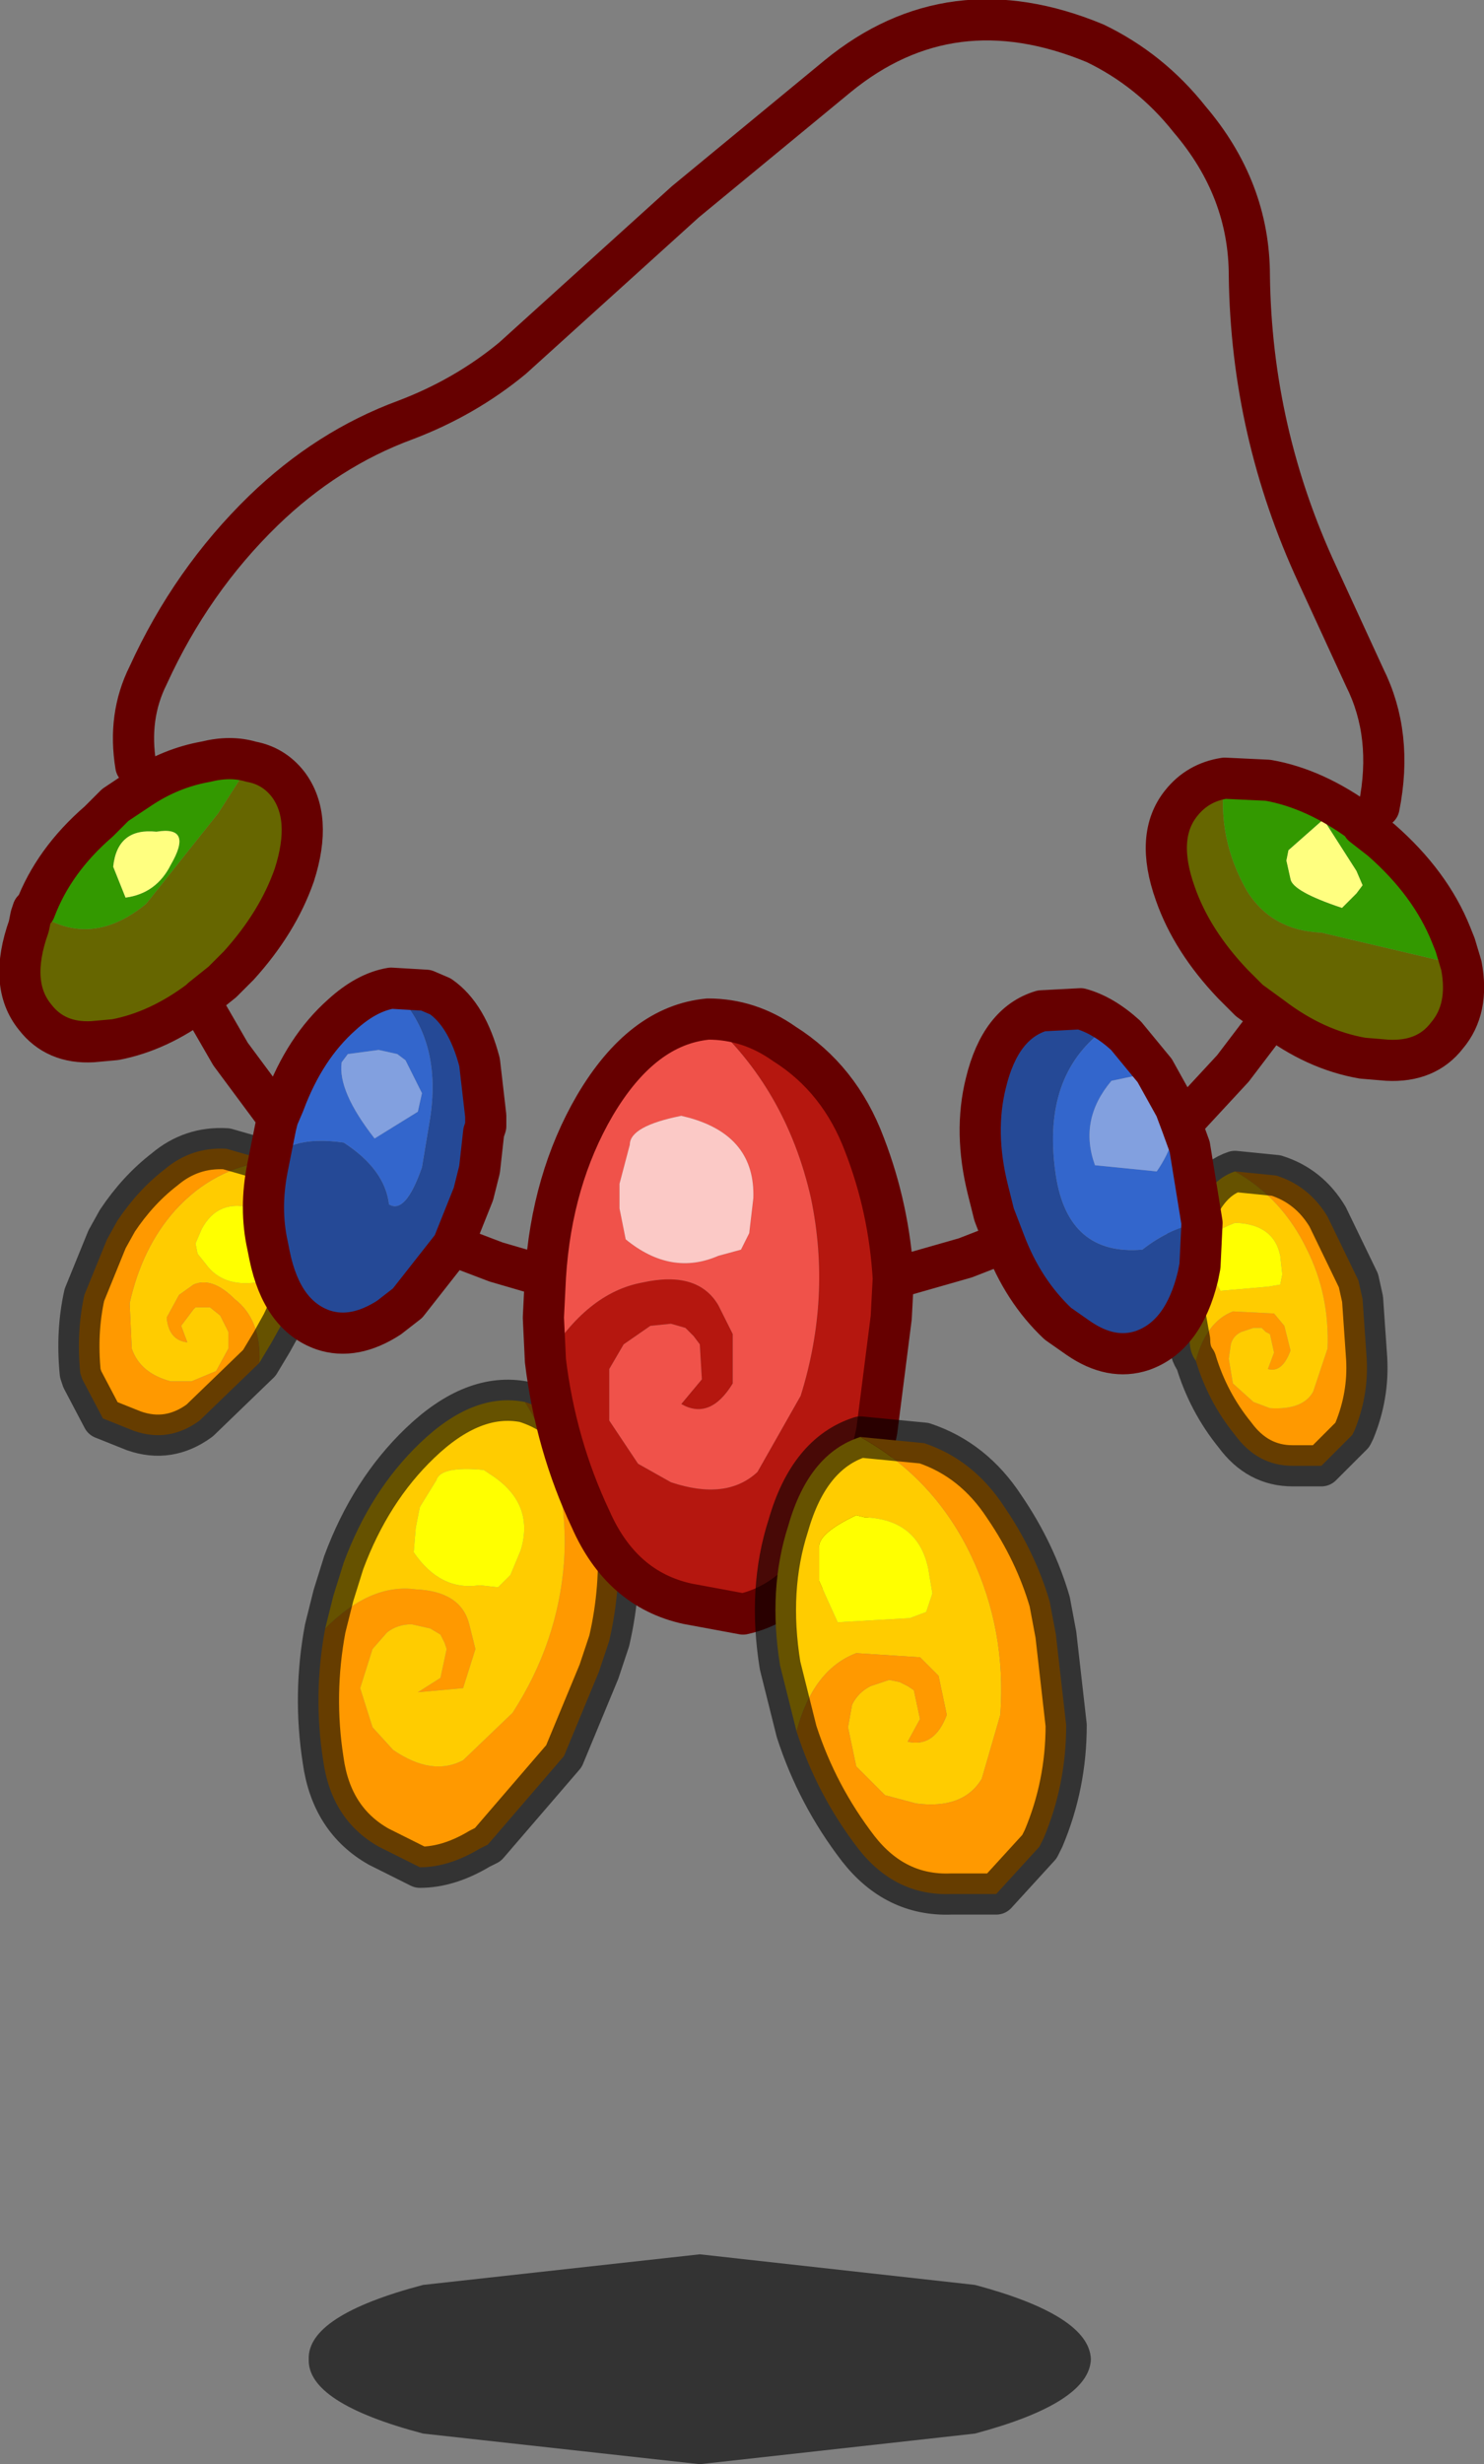 <?xml version="1.0"?>
<svg xmlns="http://www.w3.org/2000/svg" xmlns:xlink="http://www.w3.org/1999/xlink" width="36.05px" height="59.85px"><rect width="100%" height="100%" fill="#808080" stroke="none"/><g transform="matrix(1, 0, 0, 1, -311.85, -205.65)"><use xlink:href="#object-0" width="32.3" height="18.45" transform="matrix(1, 0, 0, 1, 313.25, 233.05)"/><use xlink:href="#object-1" width="25.3" height="4.8" transform="matrix(0.751, 0, 0, 1.062, 319.35, 260.4)"/><use xlink:href="#object-3" width="36.05" height="46.5" transform="matrix(1, 0, 0, 1, 311.85, 205.65)"/></g><defs><g transform="matrix(1, 0, 0, 1, -313.25, -233.05)" id="object-0"><path fill-rule="evenodd" fill="#ffcc00" stroke="none" d="M318.4 233.85Q317.05 234 316.1 235.05Q315.3 235.95 315 237.3L315.05 238.4Q315.25 239 316 239.2L316.5 239.2L317.1 238.95L317.4 238.4L317.4 238L317.2 237.6L316.95 237.4L316.75 237.4L316.6 237.4L316.55 237.45L316.25 237.85L316.4 238.25Q315.95 238.2 315.9 237.65L316.2 237.1L316.55 236.85Q317 236.65 317.55 237.2Q318.2 237.7 318.15 238.75L318.45 238.25L318.7 237.8Q319.25 236.7 319.15 235.6Q319.15 234.35 318.4 233.85M318 235L318.1 235.05Q318.65 235.6 318.55 235.8L318.45 236.25L318.25 236.55L318.05 236.8Q317.25 236.9 316.85 236.35L316.65 236.1L316.6 235.85L316.75 235.5Q317.15 234.75 318 235"/><path fill-rule="evenodd" fill="#ff9900" stroke="none" d="M318.15 238.75Q318.2 237.7 317.55 237.2Q317 236.65 316.55 236.85L316.2 237.1L315.9 237.65Q315.95 238.2 316.4 238.25L316.25 237.85L316.55 237.45L316.6 237.4L316.75 237.4L316.95 237.4L317.2 237.6L317.4 238L317.4 238.4L317.1 238.95L316.5 239.2L316 239.2Q315.25 239 315.05 238.4L315 237.3Q315.3 235.95 316.1 235.05Q317.05 234 318.4 233.85L317.35 233.55Q316.5 233.5 315.85 234.05Q315.2 234.55 314.7 235.3L314.45 235.75L313.9 237.1Q313.7 238 313.8 239L313.85 239.15L314.35 240.1L315.1 240.4Q315.95 240.7 316.7 240.15L318.15 238.75"/><path fill-rule="evenodd" fill="#ffff00" stroke="none" d="M318 235Q317.15 234.75 316.75 235.5L316.6 235.85L316.65 236.1L316.85 236.35Q317.25 236.9 318.05 236.8L318.25 236.55L318.45 236.25L318.55 235.8Q318.65 235.6 318.1 235.05L318 235"/><path fill="none" stroke="#000000" stroke-opacity="0.6" stroke-width="1" stroke-linecap="round" stroke-linejoin="round" d="M318.4 233.85Q319.15 234.35 319.15 235.6Q319.25 236.7 318.7 237.8L318.45 238.25L318.15 238.75L316.7 240.15Q315.95 240.7 315.1 240.4L314.35 240.1L313.85 239.15L313.8 239Q313.7 238 313.9 237.1L314.45 235.75L314.7 235.3Q315.2 234.55 315.85 234.05Q316.5 233.5 317.35 233.55L318.4 233.85"/><path fill-rule="evenodd" fill="#ff9900" stroke="none" d="M341.85 234.1L342.85 234.2Q343.65 234.45 344.1 235.2L344.85 236.75L344.95 237.2L345.05 238.65Q345.1 239.55 344.75 240.4L344.7 240.5L343.95 241.25L343.25 241.25Q342.4 241.25 341.85 240.5Q341.2 239.7 340.9 238.7Q341.15 237.75 341.8 237.5L342.8 237.55L343.05 237.85L343.2 238.45Q343 239 342.65 238.9L342.8 238.5L342.7 238.05L342.6 238L342.5 237.9L342.3 237.9L342 238Q341.8 238.1 341.75 238.3L341.7 238.65L341.8 239.25L342.3 239.7L342.7 239.85Q343.5 239.9 343.75 239.45L344.1 238.4Q344.15 237.1 343.6 236Q343 234.75 341.85 234.1"/><path fill-rule="evenodd" fill="#ffcc00" stroke="none" d="M340.9 238.7Q340.75 238.5 340.75 238.2L340.65 237.65Q340.45 236.5 340.75 235.5Q341.1 234.35 341.85 234.1Q343 234.75 343.6 236Q344.15 237.1 344.1 238.4L343.75 239.45Q343.5 239.9 342.7 239.85L342.3 239.7L341.8 239.25L341.7 238.65L341.75 238.3Q341.8 238.1 342 238L342.3 237.9L342.5 237.9L342.6 238L342.7 238.05L342.8 238.5L342.65 238.9Q343 239 343.2 238.45L343.05 237.85L342.8 237.55L341.8 237.5Q341.15 237.75 340.9 238.7M341.9 235.35L341.85 235.35Q341.2 235.6 341.25 235.85L341.2 236.35L341.3 236.65L341.5 237L342.65 236.9L342.95 236.85L343 236.6L342.95 236.15Q342.8 235.4 341.9 235.35"/><path fill-rule="evenodd" fill="#ffff00" stroke="none" d="M341.9 235.35Q342.8 235.4 342.95 236.15L343 236.6L342.95 236.85L342.65 236.9L341.5 237L341.3 236.65L341.2 236.35L341.25 235.85Q341.2 235.6 341.85 235.35L341.9 235.35"/><path fill="none" stroke="#000000" stroke-opacity="0.6" stroke-width="1" stroke-linecap="round" stroke-linejoin="round" d="M341.85 234.1L342.85 234.2Q343.65 234.45 344.1 235.2L344.85 236.75L344.95 237.2L345.05 238.65Q345.1 239.55 344.75 240.4L344.7 240.5L343.95 241.25L343.25 241.25Q342.4 241.25 341.85 240.5Q341.2 239.7 340.9 238.7Q340.75 238.5 340.75 238.2L340.65 237.65Q340.45 236.5 340.75 235.5Q341.1 234.35 341.85 234.1"/><path fill-rule="evenodd" fill="#ff9900" stroke="none" d="M324.6 239.7Q325.4 239.95 325.9 240.6Q326.75 241.55 326.85 242.9Q326.95 244.2 326.65 245.5L326.4 246.25L325.55 248.3L323.7 250.45L323.5 250.55Q322.75 251 322.05 251L321.05 250.5Q319.9 249.85 319.7 248.4Q319.45 246.8 319.75 245.2Q320.85 244.1 321.95 244.25Q323.05 244.3 323.25 245.1L323.4 245.7L323.1 246.65L322 246.75L322.55 246.4L322.7 245.7L322.65 245.55L322.55 245.35L322.3 245.2L321.85 245.1Q321.5 245.1 321.25 245.3L320.9 245.7L320.6 246.65L320.9 247.6L321.4 248.15Q322.35 248.8 323.1 248.4L324.3 247.25Q325.4 245.55 325.55 243.6Q325.7 241.45 324.6 239.7"/><path fill-rule="evenodd" fill="#ffcc00" stroke="none" d="M319.75 245.2L319.95 244.4L320.2 243.6Q320.85 241.85 322.05 240.7Q323.35 239.45 324.6 239.7Q325.7 241.45 325.55 243.6Q325.4 245.55 324.3 247.25L323.1 248.4Q322.35 248.8 321.4 248.15L320.9 247.6L320.6 246.65L320.9 245.7L321.25 245.3Q321.5 245.1 321.85 245.1L322.3 245.2L322.55 245.35L322.65 245.55L322.7 245.7L322.55 246.4L322 246.75L323.1 246.65L323.4 245.7L323.25 245.1Q323.05 244.3 321.95 244.25Q320.85 244.1 319.75 245.2M323.75 241.45L323.6 241.35Q322.55 241.25 322.45 241.6L322.05 242.25L321.95 242.75L321.9 243.35Q322.55 244.3 323.5 244.15L323.95 244.2L324.25 243.9L324.5 243.3Q324.85 242.15 323.75 241.45"/><path fill-rule="evenodd" fill="#ffff00" stroke="none" d="M323.75 241.45Q324.85 242.15 324.5 243.3L324.25 243.9L323.95 244.2L323.5 244.15Q322.55 244.3 321.9 243.35L321.95 242.75L322.05 242.25L322.45 241.6Q322.55 241.25 323.6 241.35L323.75 241.45"/><path fill="none" stroke="#000000" stroke-opacity="0.6" stroke-width="1" stroke-linecap="round" stroke-linejoin="round" d="M324.6 239.7Q325.4 239.95 325.9 240.6Q326.75 241.55 326.85 242.9Q326.95 244.2 326.65 245.5L326.4 246.25L325.55 248.3L323.7 250.45L323.5 250.55Q322.75 251 322.05 251L321.05 250.5Q319.9 249.85 319.7 248.4Q319.45 246.8 319.75 245.2L319.95 244.4L320.2 243.6Q320.85 241.85 322.05 240.7Q323.35 239.45 324.6 239.7"/></g><g transform="matrix(1, 0, 0, 1, -0.05, 0)" id="object-1"><use xlink:href="#object-2" width="25.3" height="4.8" transform="matrix(1, 0, 0, 1, 0.05, 0)"/></g><g transform="matrix(1, 0, 0, 1, -0.05, 0)" id="object-2"><path fill-rule="evenodd" fill="#000000" fill-opacity="0.6" stroke="none" d="M25.35 2.4Q25.3 3.4 21.6 4.1L12.7 4.8L3.75 4.1Q0 3.4 0.05 2.4Q0 1.4 3.75 0.7L12.7 0L21.6 0.7Q25.3 1.4 25.35 2.4"/></g><g transform="matrix(1, 0, 0, 1, -311.85, -205.65)" id="object-3"><path fill-rule="evenodd" fill="#666600" stroke="none" d="M347.35 229.1Q347.55 230.15 347 230.8Q346.5 231.45 345.55 231.4L344.95 231.35Q343.8 231.15 342.75 230.35L342.2 229.95L341.8 229.55Q340.8 228.5 340.4 227.35Q339.9 225.95 340.55 225.15Q340.95 224.65 341.6 224.55Q341.4 226 342.15 227.3Q342.75 228.25 343.95 228.3L347.35 229.1M316.7 229.95Q315.7 230.7 314.65 230.9L314.1 230.95Q313.2 231 312.7 230.35Q312.05 229.55 312.55 228.15L312.6 227.9L312.65 227.75Q314 228.75 315.4 227.6L317.15 225.4L317.95 224.15Q318.5 224.25 318.85 224.7Q319.45 225.5 319 226.9Q318.6 228.05 317.65 229.1L317.25 229.5L316.75 229.9L316.7 229.95"/><path fill-rule="evenodd" fill="#339900" stroke="none" d="M347.35 229.1L343.95 228.3Q342.75 228.25 342.15 227.3Q341.4 226 341.6 224.55L342.65 224.6Q343.8 224.8 344.95 225.65L344.95 225.7L345.4 226.05Q346.6 227.1 347.1 228.35L347.2 228.6L347.35 229.1M312.65 227.75L312.7 227.75Q313.15 226.55 314.25 225.6L314.6 225.25L314.65 225.2L315.25 224.8Q316 224.3 316.85 224.15Q317.45 224 317.95 224.15L317.15 225.4L315.4 227.6Q314 228.75 312.65 227.75M344.95 227.15L344.8 226.8L344 225.55L343.15 226.3L343.1 226.55L343.2 227Q343.25 227.3 344.45 227.7L344.8 227.35L344.95 227.15M314.9 227.45Q315.65 227.35 316 226.65Q316.55 225.7 315.65 225.85Q314.7 225.75 314.6 226.7L314.9 227.45"/><path fill-rule="evenodd" fill="#f7a29d" stroke="none" d="M328.4 232.75L328.6 232.8L328.4 232.75"/><path fill-rule="evenodd" fill="#f0524a" stroke="none" d="M328.6 232.8L328.4 232.75Q327.15 233 327.15 233.45L326.9 234.4L326.9 235L327.05 235.75Q328.15 236.65 329.3 236.15L329.85 236L330.05 235.6L330.15 234.75Q330.2 233.25 328.6 232.8M325.1 238.7L325.05 237.65L325.1 236.65Q325.25 234.3 326.3 232.5Q327.45 230.55 329.05 230.4Q330.95 232.1 331.55 234.75Q332.05 237.15 331.3 239.55L330.25 241.4Q329.5 242.1 328.15 241.65L327.35 241.2L326.65 240.15L326.65 238.9L327 238.3L327.65 237.85L328.15 237.8L328.5 237.9L328.7 238.1L328.85 238.3L328.9 239.15L328.4 239.75Q329.1 240.15 329.65 239.25L329.65 238.05L329.3 237.35Q328.8 236.5 327.45 236.8Q326.1 237.05 325.1 238.7"/><path fill-rule="evenodd" fill="#fbc9c6" stroke="none" d="M328.4 232.75L328.6 232.8Q330.2 233.25 330.15 234.75L330.05 235.6L329.85 236L329.3 236.15Q328.15 236.65 327.05 235.75L326.9 235L326.9 234.4L327.15 233.45Q327.15 233 328.4 232.75"/><path fill-rule="evenodd" fill="#254996" stroke="none" d="M322.85 235.9L321.75 237.3L321.3 237.65Q320.45 238.2 319.7 237.95Q318.7 237.6 318.4 236.15L318.35 235.9Q318.15 235 318.35 234L318.35 233.95Q318.8 233.2 320.2 233.4Q321.2 234.05 321.3 234.9Q321.7 235.15 322.1 234L322.3 232.8Q322.6 230.8 321.35 229.65L322.2 229.7L322.55 229.85Q323.2 230.3 323.5 231.45L323.65 232.75L323.65 233L323.6 233.1L323.6 233.15L323.5 234.05L323.35 234.65L322.85 235.9M341.05 235.35L341 236.4L340.95 236.65Q340.6 238.1 339.6 238.45Q338.85 238.7 338.05 238.15L337.55 237.8Q336.7 237 336.25 235.8L336 235.15L335.85 234.55Q335.5 233.15 335.8 231.95Q336.15 230.5 337.15 230.2L338.1 230.15L338.55 230.75Q337.15 231.9 337.5 234.2Q337.8 236.15 339.6 236Q340.3 235.45 341.05 235.35"/><path fill-rule="evenodd" fill="#3366cc" stroke="none" d="M318.35 234L318.55 233L318.6 232.8L318.75 232.45Q319.25 231.1 320.15 230.3Q320.75 229.75 321.35 229.65Q322.6 230.8 322.3 232.8L322.1 234Q321.7 235.15 321.3 234.9Q321.2 234.05 320.2 233.4Q318.8 233.2 318.35 233.95L318.35 234M340.55 232.95L340.75 233.5L341.05 235.35Q340.3 235.45 339.6 236Q337.8 236.15 337.5 234.2Q337.15 231.9 338.55 230.75L338.1 230.15Q338.65 230.3 339.2 230.8L339.9 231.65L339.2 231.45L339.8 231.7L338.85 231.9Q338.05 232.85 338.45 233.95L339.95 234.1Q340.5 233.3 340.4 232.55L340.55 232.95M323.65 233L323.6 233.15L323.6 233.1L323.65 233M320.15 231.45Q320.05 232.15 320.95 233.3L322 232.65L322.1 232.2L321.7 231.4L321.5 231.25L321.05 231.15L320.3 231.25L320.15 231.45"/><path fill-rule="evenodd" fill="#b5170f" stroke="none" d="M325.1 238.7Q326.1 237.05 327.45 236.8Q328.8 236.5 329.3 237.35L329.65 238.05L329.65 239.25Q329.1 240.15 328.4 239.75L328.9 239.15L328.85 238.3L328.7 238.1L328.5 237.9L328.15 237.8L327.65 237.85L327 238.3L326.65 238.9L326.65 240.15L327.35 241.2L328.15 241.65Q329.5 242.1 330.25 241.4L331.3 239.55Q332.05 237.15 331.55 234.75Q330.95 232.1 329.05 230.4Q330.05 230.4 330.9 231Q332.25 231.85 332.85 233.45Q333.45 235 333.55 236.7L333.5 237.65L333.15 240.4Q332.8 242.15 331.75 243.6L331.5 243.85Q330.8 244.65 329.9 244.85L328.55 244.6Q326.95 244.25 326.2 242.55Q325.35 240.75 325.1 238.7"/><path fill-rule="evenodd" fill="#ffff80" stroke="none" d="M344.95 227.15L344.8 227.35L344.45 227.7Q343.25 227.3 343.2 227L343.1 226.55L343.15 226.3L344 225.55L344.8 226.8L344.95 227.15M314.9 227.45L314.6 226.7Q314.7 225.75 315.65 225.85Q316.55 225.7 316 226.65Q315.65 227.35 314.9 227.45"/><path fill-rule="evenodd" fill="#82a0df" stroke="none" d="M340.4 232.55Q340.5 233.3 339.95 234.1L338.45 233.95Q338.05 232.85 338.85 231.9L339.8 231.7L339.2 231.45L339.9 231.65L340.4 232.55M320.15 231.45L320.3 231.25L321.05 231.15L321.5 231.25L321.7 231.4L322.1 232.2L322 232.65L320.95 233.3Q320.05 232.15 320.15 231.45"/><path fill="none" stroke="#660000" stroke-width="1" stroke-linecap="round" stroke-linejoin="round" d="M345.35 225.25Q345.7 223.5 345 222.1L343.85 219.6Q342.25 216.15 342.2 212.35Q342.2 210.25 340.75 208.55Q339.8 207.35 338.45 206.7Q334.95 205.25 332.2 207.5L328.5 210.55L324.3 214.35Q323.15 215.3 321.7 215.85Q319.8 216.55 318.25 218.05Q316.5 219.75 315.45 222.05Q314.95 223.05 315.15 224.25M341.6 224.55Q340.95 224.65 340.55 225.15Q339.9 225.95 340.4 227.35Q340.8 228.5 341.8 229.55L342.2 229.95L342.75 230.35Q343.8 231.15 344.95 231.35L345.55 231.4Q346.5 231.45 347 230.8Q347.55 230.15 347.35 229.1L347.2 228.6L347.1 228.35Q346.6 227.1 345.4 226.05L344.95 225.7L344.95 225.65Q343.8 224.8 342.65 224.6L341.6 224.55M325.1 238.7L325.05 237.65L325.1 236.65L323.9 236.3L322.85 235.9L321.75 237.3L321.3 237.65Q320.45 238.2 319.7 237.95Q318.7 237.6 318.4 236.15L318.35 235.9Q318.15 235 318.35 234L318.55 233L318.6 232.8L317.45 231.25L316.7 229.95Q315.7 230.7 314.65 230.9L314.1 230.95Q313.2 231 312.7 230.35Q312.05 229.55 312.55 228.15L312.6 227.9L312.65 227.75L312.7 227.75Q313.15 226.55 314.25 225.6L314.6 225.25L314.65 225.2L315.25 224.8Q316 224.3 316.85 224.15Q317.45 224 317.95 224.15Q318.5 224.25 318.85 224.7Q319.45 225.5 319 226.9Q318.6 228.05 317.65 229.1L317.25 229.5L316.75 229.9L316.7 229.95M329.05 230.4Q327.45 230.55 326.3 232.5Q325.25 234.3 325.1 236.65M331.75 243.6Q332.8 242.15 333.15 240.4L333.5 237.65L333.55 236.7Q333.45 235 332.85 233.45Q332.25 231.85 330.9 231Q330.05 230.4 329.05 230.4M342.75 230.35L341.8 231.6L340.55 232.95L340.75 233.5L341.05 235.35L341 236.4L340.95 236.65Q340.6 238.1 339.6 238.45Q338.85 238.7 338.05 238.15L337.55 237.8Q336.7 237 336.25 235.8L336.2 235.85L335.3 236.2L333.55 236.7M338.1 230.15L337.15 230.2Q336.15 230.5 335.8 231.95Q335.5 233.15 335.85 234.55L336 235.15L336.25 235.8M339.9 231.65L339.2 230.8Q338.65 230.3 338.1 230.15M340.4 232.55L339.9 231.65M340.55 232.95L340.4 232.55M325.1 238.7Q325.35 240.75 326.2 242.55Q326.95 244.25 328.55 244.6L329.9 244.85Q330.8 244.65 331.5 243.85M321.35 229.65L322.2 229.7L322.55 229.85Q323.2 230.3 323.5 231.45L323.65 232.75L323.65 233L323.6 233.15L323.5 234.05L323.35 234.65L322.85 235.9M318.6 232.8L318.75 232.45Q319.25 231.1 320.15 230.3Q320.75 229.75 321.35 229.65"/><path fill-rule="evenodd" fill="#ffcc00" stroke="none" d="M332.75 240.55Q334.55 241.55 335.45 243.45Q336.3 245.25 336.15 247.3L335.7 248.85Q335.25 249.6 334.1 249.45L333.35 249.25L332.65 248.55L332.45 247.6L332.55 247.05Q332.7 246.75 333 246.6L333.45 246.45L333.7 246.5L333.9 246.6L334.05 246.7L334.2 247.4L333.9 247.95Q334.55 248.1 334.85 247.3L334.65 246.35L334.2 245.9L332.65 245.8Q331.6 246.2 331.2 247.7L331 246.9L330.8 246.1Q330.5 244.25 331 242.7Q331.5 240.95 332.75 240.55M332.85 242.5L332.65 242.45Q331.7 242.9 331.75 243.25L331.75 244.05L331.95 244.5L332.2 245.05L333.95 244.95L334.35 244.8L334.5 244.35L334.4 243.75Q334.15 242.55 332.85 242.5"/><path fill-rule="evenodd" fill="#ff9900" stroke="none" d="M331.2 247.7Q331.6 246.2 332.65 245.8L334.2 245.9L334.65 246.35L334.85 247.3Q334.55 248.1 333.9 247.95L334.2 247.4L334.05 246.7L333.9 246.6L333.7 246.5L333.45 246.45L333 246.6Q332.7 246.75 332.55 247.05L332.45 247.6L332.65 248.55L333.35 249.25L334.1 249.45Q335.25 249.6 335.7 248.85L336.15 247.3Q336.3 245.25 335.45 243.45Q334.55 241.55 332.75 240.55L334.3 240.7Q335.5 241.1 336.25 242.25Q337 243.35 337.35 244.55L337.5 245.35L337.75 247.55Q337.75 249 337.2 250.3L337.1 250.5L336.05 251.65L334.95 251.65Q333.6 251.7 332.7 250.55Q331.7 249.25 331.2 247.7"/><path fill-rule="evenodd" fill="#ffff00" stroke="none" d="M332.85 242.5Q334.15 242.55 334.4 243.75L334.5 244.35L334.35 244.8L333.95 244.95L332.2 245.05L331.95 244.5L331.75 244.05L331.75 243.25Q331.7 242.9 332.65 242.45L332.85 242.5"/><path fill="none" stroke="#000000" stroke-opacity="0.6" stroke-width="1" stroke-linecap="round" stroke-linejoin="round" d="M332.75 240.55Q331.5 240.95 331 242.7Q330.5 244.25 330.8 246.1L331 246.9L331.2 247.7Q331.7 249.25 332.7 250.55Q333.6 251.7 334.95 251.65L336.05 251.65L337.1 250.5L337.2 250.3Q337.75 249 337.75 247.55L337.5 245.35L337.35 244.55Q337 243.35 336.25 242.25Q335.5 241.1 334.3 240.7L332.75 240.55"/></g></defs></svg>
